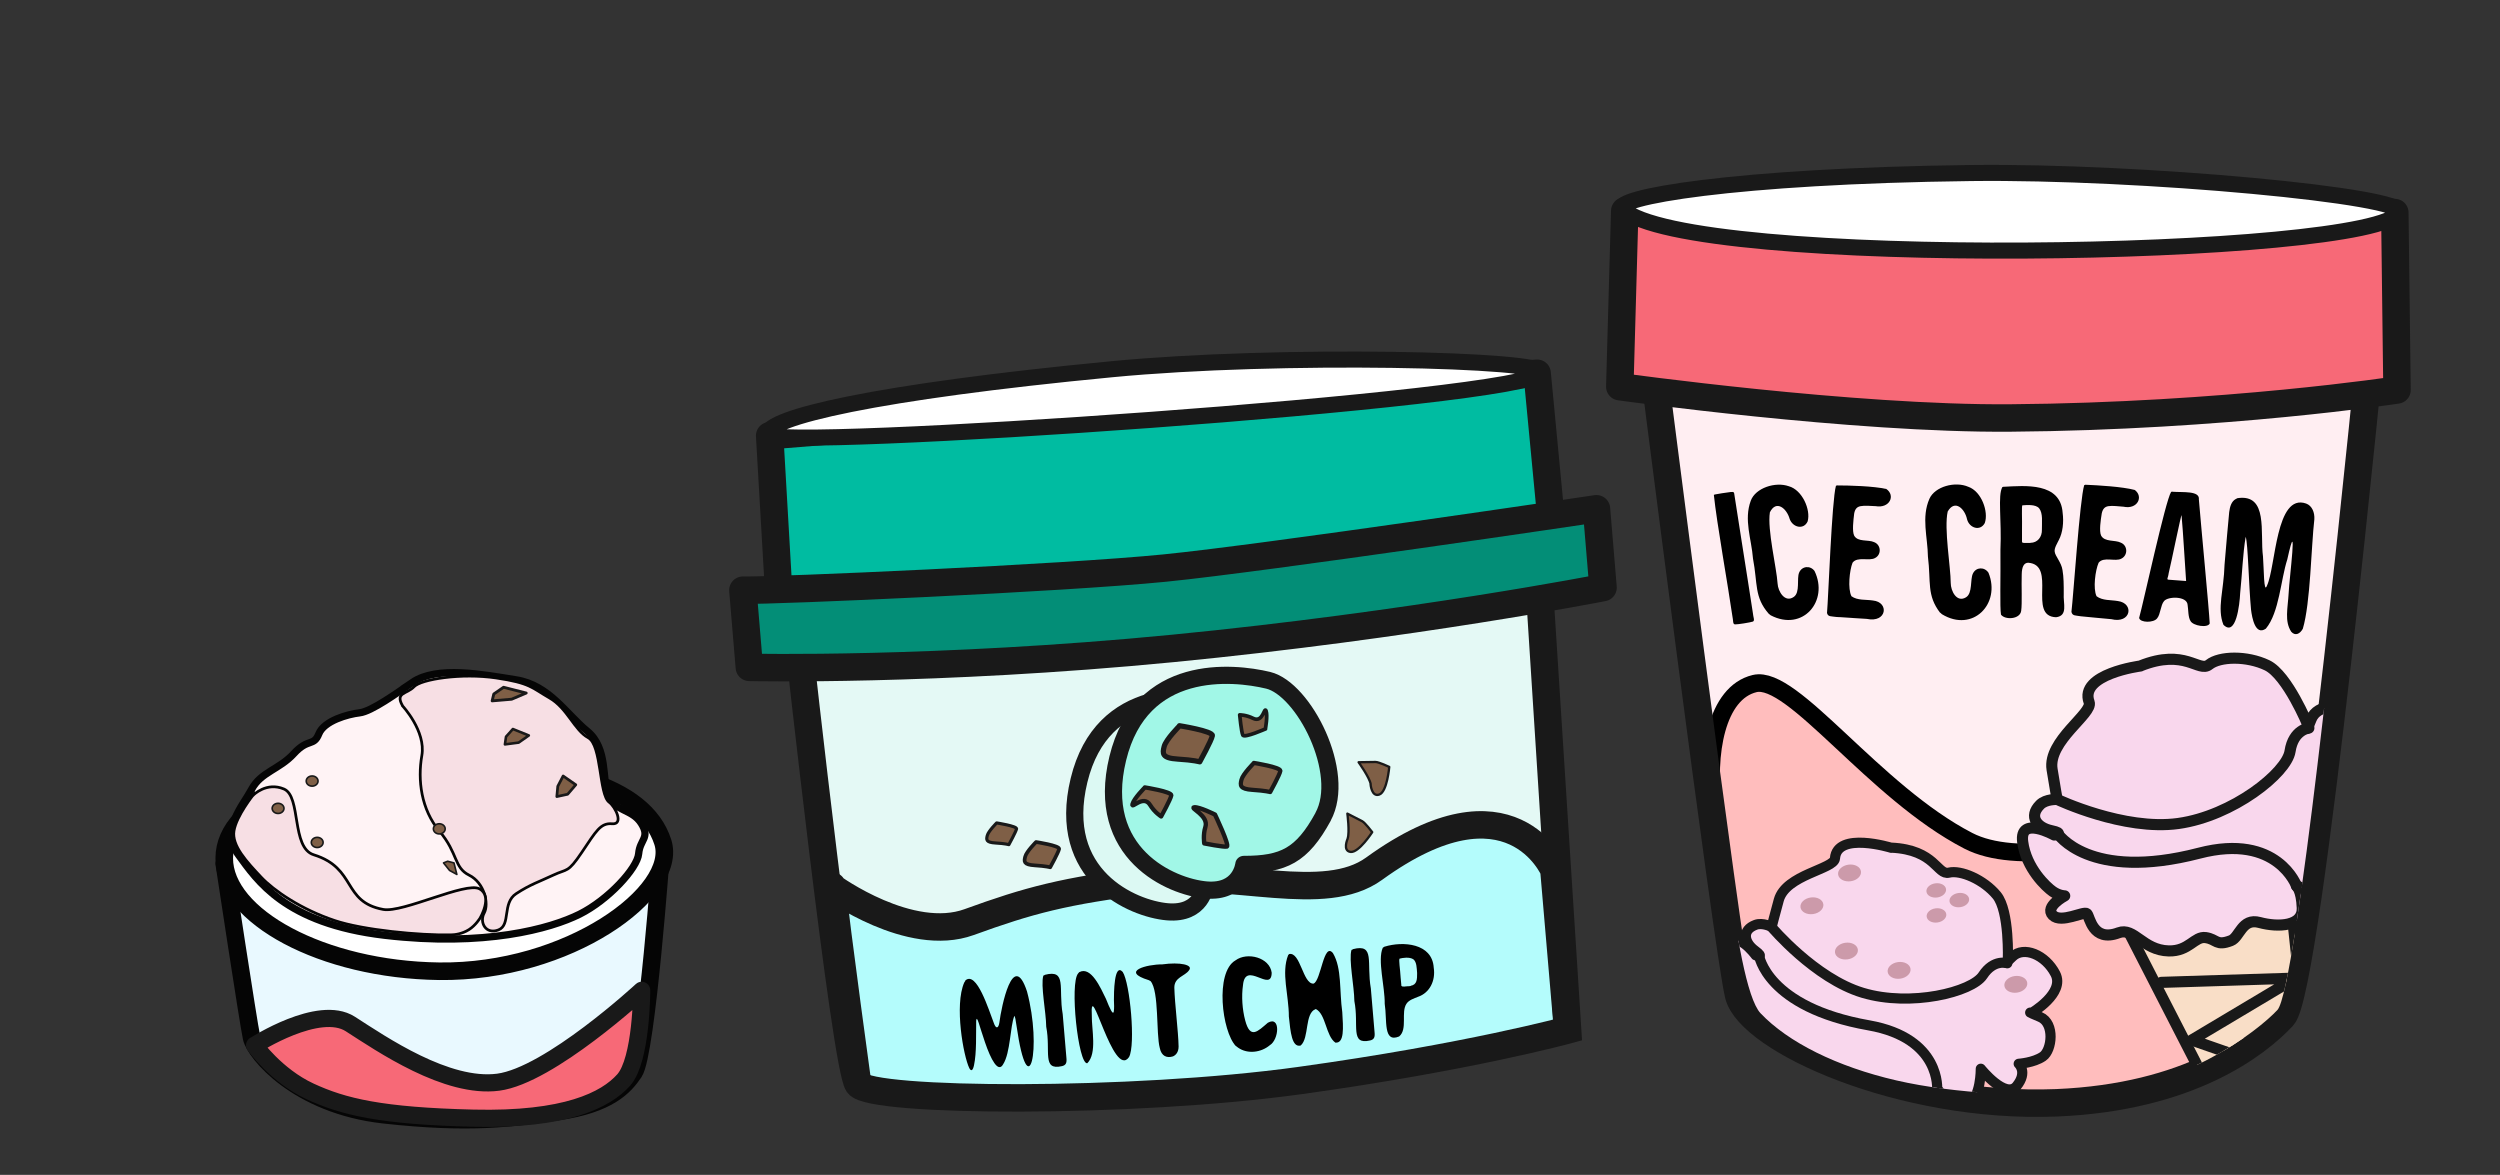 <?xml version="1.0" encoding="UTF-8"?>
<svg id="Layer_1" xmlns="http://www.w3.org/2000/svg" width="182.06" height="85.56" xmlns:xlink="http://www.w3.org/1999/xlink" viewBox="0 0 182.06 85.56">
  <rect x="0" y="0" width="182.06" height="85.56" fill="#333333" stroke="none"/>
  <defs>
    <clipPath id="clippath">
      <path d="M58.14,46.62s3.42,31.01,4.35,32.33,19.9,1.44,32.17-.26c12.27-1.7,19.5-3.68,19.5-3.68l-2.25-35.18s-50.98,2.1-53.77,6.79Z" fill="#e4f9f5" stroke="#191919" stroke-miterlimit="10" stroke-width="2"/>
    </clipPath>
    <clipPath id="clippath-1">
      <path d="M120.29,24.56s5.64,44.42,6.44,47.66,11.84,8.31,23.16,7.85c9.66-.4,14.6-4.27,16.48-6.29s6.55-50.29,6.55-50.29c0,0-47.58-4.64-52.63,1.08Z" fill="#ffeef2"/>
    </clipPath>
    <clipPath id="clippath-3">
      <path d="M131,39.79s4.25,33.43,4.85,35.87,7.3,4.36,15.83,4.01c7.27-.3,12.75-4.6,14.17-6.12s4.77-34.56,4.77-34.56c0,0-35.81-3.49-39.61.81Z" fill="none"/>
    </clipPath>
    <clipPath id="clippath-4">
      <path d="M124.99,54.45s1.22,17.23,3.22,19.34,5.56,3.89,9.89,4.89,9.9,1.18,13.57.98,7.89-1.76,7.89-1.76c0,0-6.34-20.45-8.78-22.57s-24.68-5.22-25.79-.89Z" fill="none"/>
    </clipPath>
  </defs>
  <g>
    <path d="M58.14,46.62s3.42,31.01,4.35,32.33,19.9,1.44,32.17-.26c12.27-1.7,19.5-3.68,19.5-3.68l-2.25-35.18s-50.98,2.1-53.77,6.79Z" fill="#e4f9f5"/>
    <g clip-path="url(#clippath)">
      <path d="M60.61,64.61s5.65,4.11,9.97,2.54,6.91-2.28,13.11-3.04,12.73,1.8,16.38-.85c9.98-7.23,13.09.09,13.09.09l1,11.67s-.46,2.02-6.06,2.73c-5.6.71-24.27,3.72-33.23,3.14s-12.23-.66-12.23-.66c0,0-1.83-13.23-2.03-15.61-.02-.24,0,0,0,0" fill="#b4fcfc" stroke="#191919" stroke-miterlimit="10" stroke-width="2"/>
    </g>
    <path d="M58.14,46.62s3.42,31.01,4.35,32.33,19.9,1.44,32.17-.26c12.27-1.7,19.5-3.68,19.5-3.68l-2.25-35.18s-50.98,2.1-53.77,6.79Z" fill="none" stroke="#191919" stroke-miterlimit="10" stroke-width="2"/>
  </g>
  <polygon points="113.23 40.69 56.84 45.4 56.05 31.73 111.94 27.18 113.23 40.69" fill="#00bca1" stroke="#191919" stroke-linecap="round" stroke-linejoin="round" stroke-width="2"/>
  <path d="M55.89,31.63c.1,1.22,55.52-2.53,56.39-4.48.44-.99-19.09-1.44-31.33-.26-17.21,1.65-25.17,3.53-25.07,4.75Z" fill="#fff" stroke="#191919" stroke-linecap="round" stroke-linejoin="round" stroke-width="1.17"/>
  <path d="M54.1,42.98l.47,5.62s13.52.31,30.85-1.38,31.32-4.43,31.32-4.43l-.48-5.74s-24.04,3.58-31.45,4.32c-7.41.74-28.42,1.66-30.71,1.61Z" fill="#038e77" stroke="#191919" stroke-linecap="round" stroke-linejoin="round" stroke-width="2"/>
  <path d="M93.53,61.07c1.74-3.19-1.41-9.32-4-9.94-2.58-.63-9.26-1.27-10.95,5.69s3.9,9.36,6.43,9.58,2.75-1.86,2.75-1.86c2.89,0,4.23-.64,5.77-3.46Z" fill="#dcf9f3" stroke="#191919" stroke-linecap="round" stroke-linejoin="round" stroke-width="1.25"/>
  <path d="M96.35,59.48c1.74-3.19-1.41-9.32-4-9.94s-9.26-1.27-10.95,5.69c-1.69,6.96,3.9,9.36,6.43,9.58s2.75-1.86,2.75-1.86c2.89,0,4.23-.64,5.77-3.46Z" fill="#a1f7e7" stroke="#191919" stroke-linecap="round" stroke-linejoin="round" stroke-width="1.25"/>
  <path d="M75.45,61.32s-.7.7-.79,1.06-.13.59.7.64,1.12.14,1.12.14c0,0,.61-1.1.65-1.34s-1.68-.5-1.68-.5Z" fill="#7f5f46" stroke="#191919" stroke-linecap="round" stroke-linejoin="round" stroke-width=".27"/>
  <path d="M72.58,59.93s-.6.6-.68.91-.11.51.6.55.97.12.97.12c0,0,.52-.95.56-1.15s-1.45-.43-1.45-.43Z" fill="#7f5f46" stroke="#191919" stroke-linecap="round" stroke-linejoin="round" stroke-width=".23"/>
  <path d="M91.32,55.56s-.81.81-.91,1.22-.14.68.8.74,1.29.16,1.29.16c0,0,.7-1.27.74-1.54s-1.93-.58-1.93-.58Z" fill="#7f5f46" stroke="#191919" stroke-linecap="round" stroke-linejoin="round" stroke-width=".31"/>
  <path d="M85.91,52.85s-1,1-1.13,1.51-.18.85.99.92,1.6.2,1.6.2c0,0,.87-1.58.92-1.91s-2.4-.72-2.4-.72Z" fill="#7f5f46" stroke="#191919" stroke-linecap="round" stroke-linejoin="round" stroke-width=".38"/>
  <path d="M83.38,57.34s-.81.81-.91,1.22.8-.74,1.29.07c.33.54.8.83.8.83,0,0,.7-1.27.74-1.54s-1.93-.58-1.93-.58Z" fill="#7f5f46" stroke="#191919" stroke-linecap="round" stroke-linejoin="round" stroke-width=".31"/>
  <path d="M88.48,59.32s-1.14-.57-1.51-.53,1.08.6.81,1.44c-.18.56-.08,1.19-.08,1.19,0,0,1.41.28,1.64.23s-.86-2.33-.86-2.33Z" fill="#7f5f46" stroke="#191919" stroke-linecap="round" stroke-linejoin="round" stroke-width=".32"/>
  <path d="M92.15,53.09s.18-.97.05-1.32-.21.91-.95.54c-.49-.25-.97-.25-.97-.25,0,0,.12,1.26.23,1.48s1.65-.46,1.65-.46Z" fill="#7f5f46" stroke="#191919" stroke-linecap="round" stroke-linejoin="round" stroke-width=".27"/>
  <g>
    <path d="M70.29,71.41c.83-.76,1.72,2.16,2.08,3.08.15.45.34.43.41-.03.14-1.12.99-5.35,2.01-2.26,1.11,4.14.1,8.5-.76,2.52-.06-.43-.11-.71-.16-.74-.31.74-.28,2.69-.82,3.53-.36.65-.89-.35-1.32-1.61-.4-1.15-.59-2.05-.64-1.57-.02.96.04,2.33-.16,3.25-.08.37-.2.47-.34.21-.43-.88-1.1-4.59-.37-6.24l.08-.12Z"/>
    <path d="M76.09,70.99c1.63-.42.97.98,1.3,2.86.1,1.22.21,2.52.27,3.18.04.37-.03.54-.32.61-1.49.34-.8-1.09-1.15-2.87-.01-1.08-.42-3.01-.21-3.72l.11-.05Z"/>
    <path d="M78.61,70.79c.85-.44,1.55,1.17,1.93,1.95.29.73.51,1.21.57.93.04-.29.02-.51.01-.86,0-.41,0-2.73.64-2.03.53.8.95,5.32.46,6.2-1.14,1.66-2.87-5.98-2.71-3.01-.02.97.4,2.74-.33,3.46-.66.1-1.3-5.85-.66-6.55l.09-.1Z"/>
    <path d="M83.66,71.38c-2.12-.65-.1-1.16.98-1.15,1.29-.18,2.28.03,1.95.43-.29.43-1.08.5-1.07,1.27.03,1.18.29,3.18.31,4.28,0,.39-.18.62-.41.72-.44.14-.84-.01-.96-.61-.28-1.03-.04-4.13-.67-4.87l-.13-.07Z"/>
    <path d="M90,76.18c-1.02-1.07-1.53-5.38-.03-6.24.86-.64,2.5-.21,2.64.9-.02,1.5-1.92-.93-2.09.9-.12.82-.05,1.78.16,2.57.37,1.4.91.8,1.65.17.94-.53.82,1.23.14,1.64-.63.53-1.61.66-2.3.18l-.17-.13Z"/>
    <path d="M93.87,69.48c.84-.2,1.01,2.21,1.79,2.15.55-.22.73-3.06,1.41-2.22.66,1.11.46,2.73.68,4.3.07,1.15.16,2.27-.5,2.22-.7-.48-.69-2.09-1.43-2.45-.83.3-.46,2.11-1.1,2.66-.64.16-.74-.97-.86-2.11,0-1.58-.57-3.17-.05-4.48l.08-.08Z"/>
    <path d="M98.53,69.12c1.63-.42.97.98,1.3,2.86.1,1.22.21,2.52.27,3.18.04.37-.03.54-.32.61-1.49.34-.8-1.09-1.15-2.87-.01-1.08-.42-3.01-.21-3.72l.11-.05Z"/>
    <path d="M100.83,68.94c1.33-.41,3.47-.26,3.58,1.53.15.96-.31,1.84-1.14,2.12-.29.12-.66.23-.84.5-.43.62.1,1.86-.54,2.39-1.18.49-.86-1.16-1.05-2.38.02-1.24-.54-3.19-.14-4.08l.12-.08ZM102.73,71.79c.48-.08.47-.5.47-.93-.03-.37-.03-.79-.26-.99-.29-.21-.82-.11-1.01-.06-.09.05.04.78.07,1.38l.05.54c-.04.21.42.07.57.09l.13-.02Z"/>
  </g>
  <path d="M98.14,61.07c.16-.47-.02-1.82-.02-1.82,0,0,.89.45,1.09.56s.72.79.72.79c0,0-.98,1.52-1.58,1.44s-.21-.96-.21-.96Z" fill="#7f5f46" stroke="#191919" stroke-linecap="round" stroke-linejoin="round" stroke-width=".17"/>
  <path d="M99.82,57.11c-.08-.49-.88-1.6-.88-1.6,0,0,.99-.02,1.23-.02s1,.36,1,.36c0,0-.15,1.8-.72,2.01s-.64-.75-.64-.75Z" fill="#7f5f46" stroke="#191919" stroke-linecap="round" stroke-linejoin="round" stroke-width=".17"/>
  <g>
    <path d="M120.29,24.56s5.64,44.42,6.44,47.66,11.84,8.31,23.16,7.85c9.66-.4,14.6-4.27,16.48-6.29s6.55-50.29,6.55-50.29c0,0-47.58-4.64-52.63,1.08Z" fill="#ffeef2"/>
    <g clip-path="url(#clippath-1)">
      <path d="M124.77,58.9s1.45,13.45,2.56,14.78,9.67,6.34,16.12,6.56c6.45.22,14.34-.78,17.67-2.22s5.22-3.45,6-5.45,2.45-16.45,2.45-16.45c0,0-19.34,8.67-26.23,5.11s-12.78-12.12-15.56-11.45-3.56,5.11-3,9.12,0,0,0,0" fill="#ffbdbd" stroke="#000" stroke-miterlimit="10" stroke-width="1.28"/>
    </g>
  </g>
  <path d="M120.17,24.8s5.64,44.42,6.44,47.66,11.84,8.31,23.16,7.85c9.66-.4,14.6-4.27,16.48-6.29s6.55-50.29,6.55-50.29c0,0-47.58-4.64-52.63,1.08Z" fill="none" stroke="#191919" stroke-linecap="round" stroke-linejoin="round" stroke-width="2"/>
  <path d="M174.56,28.4s-12.56,1.92-28.17,2.04c-11.41.09-28.43-2.28-28.43-2.28l.36-12.8s22.49-1.79,27.74-1.64,28.34,1.76,28.34,1.76l.16,12.92Z" fill="#f76977" stroke="#191919" stroke-linecap="round" stroke-linejoin="round" stroke-width="2"/>
  <path d="M118.17,15.24c4.69,4.39,54.52,3.55,56.57.24.74-1.2-18.91-3.03-31.2-2.88-17.29.21-26.26,1.8-25.38,2.64Z" fill="#fff" stroke="#191919" stroke-linecap="round" stroke-linejoin="round" stroke-width="1.17"/>
  <g clip-path="url(#clippath-3)">
    <g>
      <polygon points="166.74 64.8 168.36 80.16 161.44 80.38 153.81 65.51 166.74 64.8" fill="#f9dec7" stroke="#191919" stroke-linecap="round" stroke-linejoin="round" stroke-width=".81"/>
      <path d="M155.88,48.5s-4.5.58-3.74,2.64c.3.81-3.03,2.81-2.7,4.89.22,1.38.37,2.19.37,2.19,0,0-.82-.04-1.24.38-.87.87-.22,1.67.81,1.89s.22.32.22.32c0,0-2.55-1.43-2.3.5s1.73,3.29,2.19,3.61.87.32.87.32c0,0-1.48.79-.87,1.41s2.28-.33,2.49-.11.41,2.1,2.3,1.39c1.14-.43,1.76,1.27,3.65,1.32,1.49.04,1.88-1.09,2.7-.97s.75.64,1.84.22c.64-.25.79-1.67,2.08-1.32,1.38.37,3.16.28,3.11-1.06s-.43-1.62-.43-1.62c0,0,1.96.95,2.72.08s-.24-3-.24-3c0,0,2.83,1.43,3.19.05s-.59-1.67-.59-1.67c0,0,1.05-.56,1.51-1.33s-.22-2.82-1.51-2.78-.76,0-.76,0c0,0,1.81-2.56.43-3.63s-3.23-.98-3.68.17-.22.43-.22.43c0,0-1.5-3.66-2.98-4.37s-3.46-.66-4.22-.05-1.74-1.22-5.02.1Z" fill="#f9d7ed" stroke="#191919" stroke-linecap="round" stroke-linejoin="round" stroke-width=".81"/>
      <path d="M149.82,58.22s4.85,2.3,8.81,1.75,7.9-3.68,8.14-5.26,1.37-1.69,1.37-1.69" fill="none" stroke="#191919" stroke-linecap="round" stroke-linejoin="round" stroke-width=".81"/>
      <path d="M149.83,60.68s2.26,3.55,10.33,1.45c5.72-1.49,7.1,2.42,7.1,2.42" fill="#f9d7ed" stroke="#191919" stroke-linecap="round" stroke-linejoin="round" stroke-width=".81"/>
      <polyline points="157.4 71.54 167.17 71.23 159.61 75.74 167.93 78.64" fill="#f9dec7" stroke="#191919" stroke-linecap="round" stroke-linejoin="round" stroke-width=".81"/>
    </g>
  </g>
  <g>
    <path d="M124.88,36.01c.15-.03.86-.15,1.16-.18.26-.03.24.04.27.23.16,1.02.32,2.04.52,3.33.3,1.92.65,4.11.81,5.18.04.43.18.63,0,.7-.18.06-1.09.21-1.28.2-.19,0-.12-.25-.21-.66-.28-1.98-1.14-6.8-1.34-8.77l.07-.03Z"/>
    <path d="M128.81,44.7c-1.07-1.22-.8-2.19-1.15-4.02-.11-1.44-.68-2.82-.16-4.22.34-.92,1.78-1.4,2.77-1.05.98.27,1.61,1.72,1.37,2.56-.29.64-1.09.44-1.31-.18-.21-.76-.98-1.42-1.44-.48-.2,1.25.49,4.04.56,5.18.03.59.54,1.43,1.18.98.48-.33.2-1.33.39-1.77.2-.48.81-.54,1.12-.12,1.06,2.18-.85,4.45-3.19,3.23l-.14-.11Z"/>
    <path d="M133.76,35.35c.94,0,2.69.05,3.61.26.68.47.25,1.43-.78,1.25-.33-.01-.8-.06-1.09,0-.28.05-.41.22-.47.53-.06.5-.16,1.3,0,1.62.27.48,1.02.27,1.45.47.52.2.54.91.08,1.15-.42.26-1.3-.13-1.65.35-.22.55-.36,1.89-.08,2.44.44.32,1.05.23,1.56.31,1.21.12,1.02,1.65-.44,1.34-.71-.05-1.68-.1-2.22-.14-.38-.06-.61,0-.68-.29.1-1.13.35-8.2.65-9.26l.07-.03Z"/>
    <path d="M141.29,44.63c-.99-1.29-.66-2.23-.89-4.09-.02-1.44-.49-2.86.11-4.22.4-.89,1.87-1.29,2.83-.87.96.33,1.49,1.82,1.2,2.64-.33.62-1.12.37-1.29-.27-.16-.77-.89-1.48-1.41-.57-.28,1.23.22,4.06.22,5.2,0,.59.44,1.46,1.11,1.05.5-.3.29-1.31.51-1.74.23-.47.84-.49,1.13-.05.92,2.25-1.14,4.39-3.39,3.02l-.13-.12Z"/>
    <path d="M145.91,35.45c1.57-.08,4.15-.34,4.3,1.9.09.67.01,1.44-.28,1.98-.12.25-.34.59-.3.84.03.33.49.78.57,1.35.09.49.09,1.12.09,1.71-.05.71.33,1.61-.56,1.72-2.09-.07.08-3.81-2.03-3.97-.31.01-.46.29-.47.85-.03.8.04,2.11-.04,2.66-.09.62-1.18.67-1.47.27-.09-.53-.02-2.63-.04-4.72.1-2.15-.21-3.95.14-4.57l.1-.03ZM147.86,39.53c.52,0,.86-.42.84-.97-.01-.52.09-1.17-.2-1.54-.25-.31-.93-.24-1.22-.22-.07.02-.01,1.02-.03,1.82v.72c0,.17-.02.19.18.2h.43Z"/>
    <path d="M151.86,35.3c.94.04,2.69.14,3.6.38.66.49.2,1.44-.82,1.22-.33-.02-.8-.09-1.09-.04-.28.04-.42.21-.49.52-.08.5-.2,1.29-.05,1.62.26.49,1.01.3,1.44.52.51.21.52.92.04,1.16-.43.25-1.29-.17-1.66.3-.24.55-.42,1.88-.15,2.44.43.33,1.04.26,1.55.35,1.21.16.97,1.68-.48,1.32-.71-.07-1.68-.15-2.22-.21-.37-.07-.61-.01-.68-.32.14-1.13.61-8.19.93-9.23l.07-.02Z"/>
    <path d="M158.2,35.81c.75.06,2.01-.09,1.93.56.17,2.06.74,7.98.79,9.03-.13.35-1.22.18-1.4-.18-.18-.28-.15-.82-.21-1.17-.04-.66-1.45-.63-1.72-.27-.25.29-.25.96-.5,1.25-.25.34-1.24.33-1.31-.03.31-1.1,1.91-8.52,2.33-9.18l.1-.02ZM159.2,42.3c-.09-1.23-.21-3.46-.33-4.77-.01-.21-.78,3.6-.94,4.22-.04.36-.21.47.05.47l1.19.09h.03Z"/>
    <path d="M162.93,36.28c2.28-.35,1.64,2.53,1.87,4.25.07.88.05,2.77.29,2.12.65-1.39.63-6.76,2.85-5.98.44.16.63.66.6,1.15-.23,1.96-.28,6.1-.84,7.97-.21.38-.55.54-.84.22-.51-.77-.25-1.72-.19-2.83.04-1.01.7-6.06-.1-2.44-.48,1.48-.58,3.86-1.56,5.04-.77.54-1.01-.8-1.08-1.38-.17-1.8-.22-4.83-.39-5.31-.21,1.23-.26,2.77-.4,4.08-.04.89-.31,3.23-1.22,2.33-.48-1.2.03-2.5.08-4.37.13-1.48.25-2.98.34-3.84.05-.39.16-.78.48-.95l.1-.05Z"/>
  </g>
  <g clip-path="url(#clippath-4)">
    <g>
      <g>
        <path d="M137.73,61.74s-3.95-1.22-4.1.77c-.06.79-3.58,1.18-4.09,3.03-.34,1.23-.52,1.96-.52,1.96,0,0-.66-.34-1.17-.15-1.05.39-.82,1.3-.05,1.87s.06.35.06.35c0,0-1.57-2.15-2.1-.45-.52,1.7.18,3.39.45,3.82s.59.6.59.6c0,0-1.52.09-1.25.84s2.01.59,2.1.85-.46,1.9,1.38,2.02c1.11.08.98,1.72,2.53,2.48,1.23.6,1.97-.19,2.61.22s.38.81,1.44.88c.62.04,1.29-1.09,2.23-.31,1,.83,2.52,1.43,2.98.3s.26-1.51.26-1.51c0,0,1.27,1.53,2.23,1.1s.94-2.58.94-2.58c0,0,1.81,2.26,2.62,1.25s.14-1.61.14-1.61c0,0,1.09-.07,1.76-.53s.89-2.42-.2-2.88-.63-.29-.63-.29c0,0,2.47-1.44,1.74-2.85s-2.31-2.04-3.12-1.25-.34.28-.34.28c0,0,.14-3.6-.81-4.75-.95-1.15-2.62-1.86-3.48-1.65s-.98-1.67-4.2-1.82Z" fill="#f9d7ed" stroke="#191919" stroke-linecap="round" stroke-linejoin="round" stroke-width=".74"/>
        <path d="M129.01,67.51s3.15,3.74,6.64,4.79,7.95-.05,8.75-1.27,1.78-.88,1.78-.88" fill="none" stroke="#191919" stroke-linecap="round" stroke-linejoin="round" stroke-width=".74"/>
        <path d="M128.09,69.55s.53,3.8,8.01,5.12c5.31.94,4.97,4.7,4.97,4.7" fill="#f9d7ed" stroke="#191919" stroke-linecap="round" stroke-linejoin="round" stroke-width=".74"/>
      </g>
      <ellipse cx="134.69" cy="63.57" rx=".84" ry=".61" transform="translate(-7.38 18.87) rotate(-7.8)" fill="#cc9aaa"/>
      <ellipse cx="131.95" cy="65.96" rx=".84" ry=".61" transform="translate(-7.73 18.52) rotate(-7.8)" fill="#cc9aaa"/>
      <ellipse cx="134.47" cy="69.25" rx=".84" ry=".61" transform="translate(-8.16 18.9) rotate(-7.8)" fill="#cc9aaa"/>
      <ellipse cx="138.3" cy="70.66" rx=".84" ry=".61" transform="translate(-8.31 19.43) rotate(-7.8)" fill="#cc9aaa"/>
      <ellipse cx="146.8" cy="71.68" rx=".84" ry=".61" transform="translate(-8.37 20.59) rotate(-7.8)" fill="#cc9aaa"/>
      <ellipse cx="142.69" cy="65.54" rx=".72" ry=".52" transform="translate(-7.58 19.98) rotate(-7.8)" fill="#cc9aaa"/>
      <ellipse cx="141.02" cy="66.66" rx=".72" ry=".52" transform="translate(-7.74 19.76) rotate(-7.8)" fill="#cc9aaa"/>
      <ellipse cx="141.01" cy="64.84" rx=".72" ry=".52" transform="translate(-7.5 19.74) rotate(-7.8)" fill="#cc9aaa"/>
    </g>
  </g>
  <g>
    <path d="M16.33,62.9s1.75,11.56,1.99,12.67,3.33,4.91,9.64,5.61,9.32.25,12.67-.23c3.68-.53,4.85-1.81,5.55-2.86.92-1.38,1.99-16.23,1.99-16.23l-31.83,1.05Z" fill="#e9f9ff" stroke="#050505" stroke-linecap="round" stroke-linejoin="round" stroke-width="1.28"/>
    <path d="M48.27,61.33c1.16,3.62-6.89,9.52-16.29,9.4-8.5-.11-15.65-4.01-15.65-8.23s7.13-6.97,15.64-6.97,14.96,1.6,16.3,5.8Z" fill="#fff" stroke="#050505" stroke-miterlimit="10" stroke-width="1.28"/>
    <path d="M30.03,49.7c-1.1.75-2.97,2.11-3.84,2.21s-2.59.58-2.97,1.53-.77.29-1.82,1.44-2.4,1.34-3.07,2.59-2.3,2.97-.96,4.79,3.36,4.99,10.64,5.85c7.29.86,12.08-.48,14.19-1.53s4.22-3.36,4.31-4.41.86-1.15.19-2.21-1.92-.86-2.4-2.01,0-3.45-1.53-4.7-2.78-3.36-5.18-3.74-5.75-1.05-7.57.19Z" fill="#fff3f5" stroke="#050505" stroke-miterlimit="10" stroke-width=".53"/>
    <path d="M29.31,51.4s1.72,1.84,1.41,3.62-.06,3.92,1.29,5.52,1.04,2.64,2.15,3.19,1.47,2.08,1.1,2.76.12,1.59,1.04,1.23.25-1.96,1.29-2.64,1.66-.86,2.7-1.35,1.04-.12,2.08-1.66,1.35-2.15,2.21-2.08.25-1.22-.22-1.57c-.75-.55-.53-4.16-1.53-4.7s-1.52-2.15-2.81-2.89-1.39-1.09-3.9-1.46-5.45.09-5.97.64-1.39.4-.84,1.38Z" fill="#f7dfe4" stroke="#050505" stroke-miterlimit="10" stroke-width=".2"/>
    <path d="M18.45,57.9s.96-.98,2.23-.44.52,4.28,2.17,4.79c3.14.98,2.06,3.43,5.06,3.98,1.43.26,6.02-2.04,7.01-1.5s.04,2.13.04,2.13c0,0-.32.53-.81.84s-1.03.38-1.32.38c-2.25.05-6.4-.35-8.45-1.04-2.44-.81-4.44-2.18-5.37-3.17-1.02-1.09-2.15-2.28-1.97-3.37s1.41-2.62,1.41-2.62Z" fill="#f7dfe4" stroke="#050505" stroke-miterlimit="10" stroke-width=".2"/>
    <polygon points="37.35 53.09 38.51 53.56 37.77 54.08 36.77 54.21 36.85 53.65 37.35 53.09" fill="#7f5f46" stroke="#191919" stroke-linecap="round" stroke-linejoin="round" stroke-width=".19"/>
    <polygon points="36.67 50.05 38.32 50.47 37.26 50.92 35.84 51.04 35.96 50.54 36.67 50.05" fill="#7f5f46" stroke="#191919" stroke-linecap="round" stroke-linejoin="round" stroke-width=".21"/>
    <polygon points="41.01 56.51 41.93 57.15 41.34 57.84 40.55 58.01 40.62 57.26 41.01 56.51" fill="#7f5f46" stroke="#191919" stroke-linecap="round" stroke-linejoin="round" stroke-width=".2"/>
    <polygon points="33.06 62.84 33.27 63.68 32.74 63.39 32.3 62.84 32.6 62.72 33.06 62.84" fill="#7f5f46" stroke="#191919" stroke-linecap="round" stroke-linejoin="round" stroke-width=".12"/>
    <ellipse cx="22.73" cy="56.88" rx=".43" ry=".37" fill="#7f5f46" stroke="#191919" stroke-linecap="round" stroke-linejoin="round" stroke-width=".12"/>
    <ellipse cx="31.99" cy="60.36" rx=".43" ry=".37" fill="#7f5f46" stroke="#191919" stroke-linecap="round" stroke-linejoin="round" stroke-width=".12"/>
    <ellipse cx="23.1" cy="61.35" rx=".43" ry=".37" fill="#7f5f46" stroke="#191919" stroke-linecap="round" stroke-linejoin="round" stroke-width=".12"/>
    <ellipse cx="20.25" cy="58.87" rx=".43" ry=".37" fill="#7f5f46" stroke="#191919" stroke-linecap="round" stroke-linejoin="round" stroke-width=".12"/>
    <path d="M18.55,76.12s4.67-3.02,6.96-1.55,7.02,4.73,10.77,4.24,10.45-6.69,10.45-6.69c0,0,0,5.06-1.31,6.53s-4.24,2.94-10.94,2.78-9.47-.82-11.92-1.96-4.02-3.35-4.02-3.35Z" fill="#f76977" stroke="#191919" stroke-linecap="round" stroke-linejoin="round" stroke-width="1.25"/>
  </g>
</svg>
